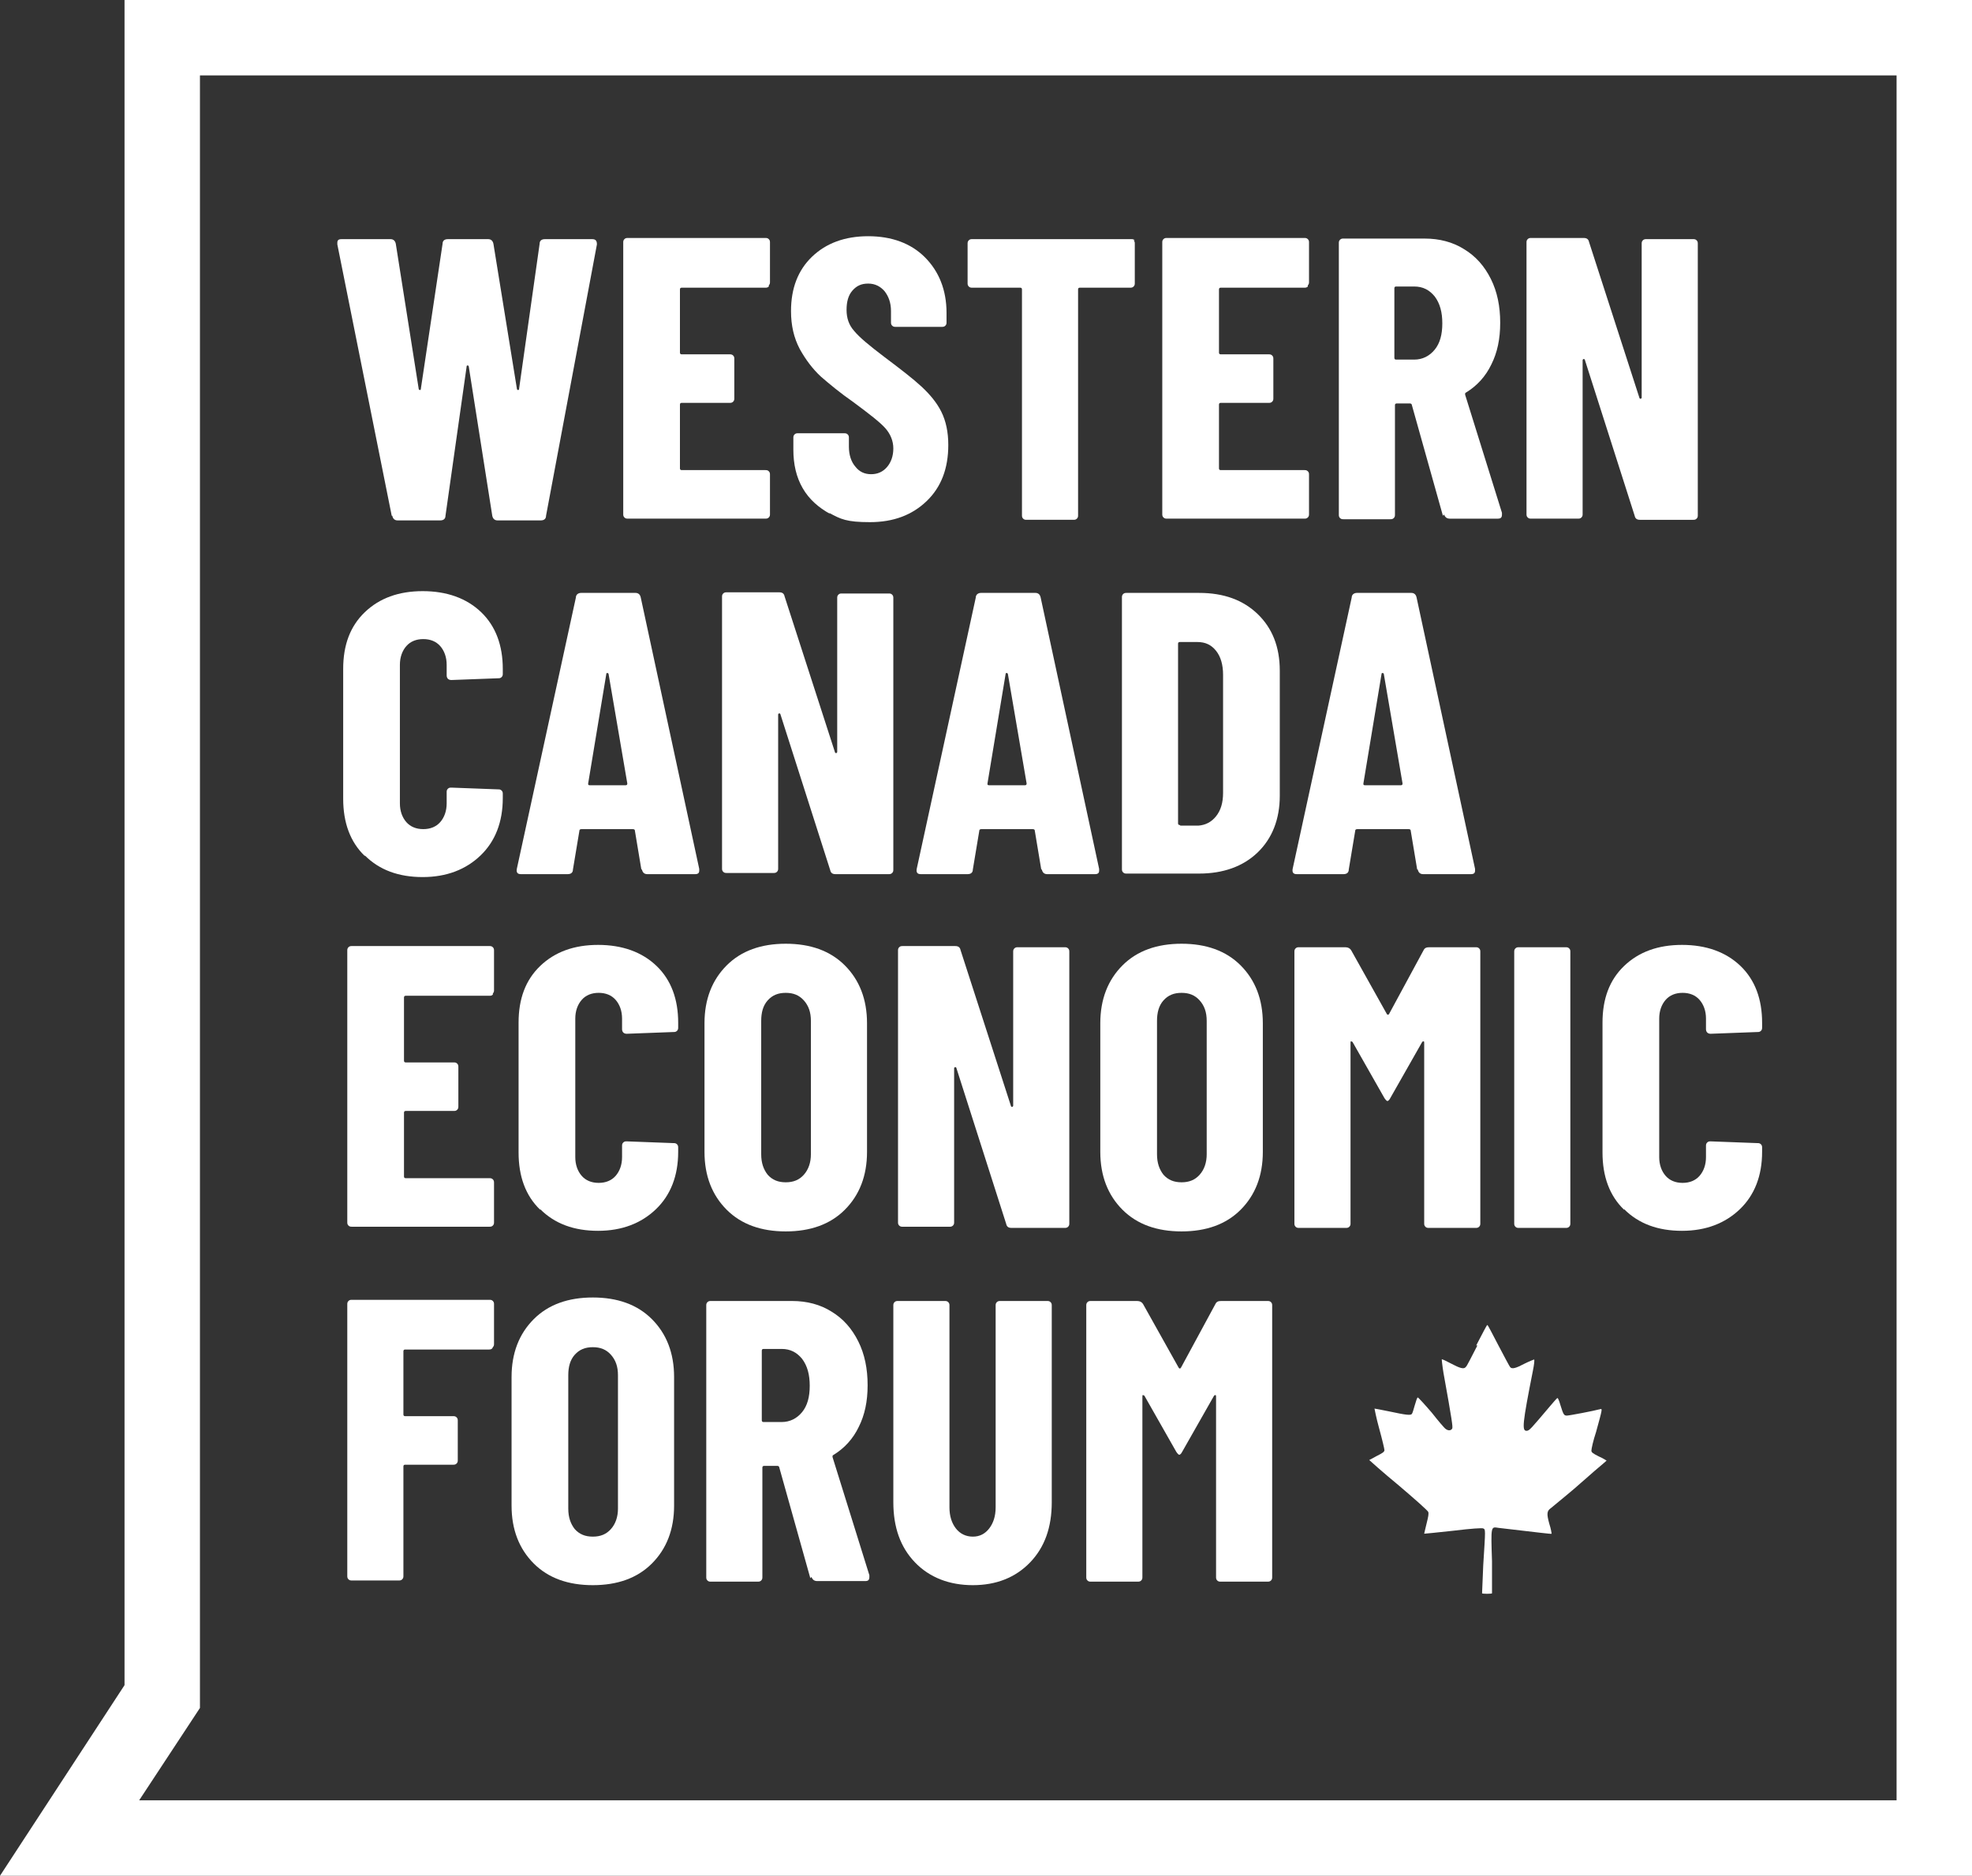 <?xml version="1.0" encoding="UTF-8"?>
<svg id="Layer_1" xmlns="http://www.w3.org/2000/svg" version="1.1" viewBox="0 0 337.3 320.8">
  <rect x="0" y="0" width="337.3" height="320.8" fill="#333333" stroke="none"/>
  <!-- Generator: Adobe Illustrator 29.4.0, SVG Export Plug-In . SVG Version: 2.1.0 Build 152)  -->
  <defs>
    <style>
      .st0 {
        fill: #fff;
      }
    </style>
  </defs>
  <path class="st0" d="M337.3,320.8H0l21.3-32.6V0h316v320.8ZM23.9,307.9h300.5V12.9H34.2v279.2l-10.4,15.8Z"/>
  <g>
    <g>
      <path class="st0" d="M67,88.2l-9.3-46.4v-.3c0-.4.2-.6.7-.6h8.4c.5,0,.8.3.9.8l3.9,24.7c0,.2.1.3.2.3s.2,0,.2-.3l3.7-24.7c0-.5.3-.8.9-.8h6.9c.5,0,.8.3.9.8l4,24.7c0,.2.1.3.2.3s.2,0,.2-.3l3.5-24.7c0-.5.3-.8.9-.8h8.1c.6,0,.8.3.8.9l-8.7,46.4c0,.5-.3.8-.9.8h-7.4c-.5,0-.8-.3-.9-.8l-4-25.4c0-.2-.1-.3-.2-.3s-.2,0-.2.3l-3.6,25.4c0,.5-.3.8-.9.8h-7.3c-.5,0-.8-.3-.9-.8Z"/>
      <path class="st0" d="M131.5,49c-.2.2-.4.2-.6.2h-14.3c-.2,0-.3.1-.3.3v10.8c0,.2.1.3.3.3h8.2c.2,0,.4,0,.6.2.2.2.2.4.2.6v6.7c0,.2,0,.4-.2.6-.2.2-.4.2-.6.2h-8.2c-.2,0-.3.1-.3.3v10.9c0,.2.1.3.3.3h14.3c.2,0,.4,0,.6.2s.2.4.2.6v6.7c0,.2,0,.4-.2.6s-.4.2-.6.2h-23.5c-.2,0-.4,0-.6-.2-.2-.2-.2-.4-.2-.6v-46.4c0-.2,0-.4.2-.6.2-.2.4-.2.6-.2h23.5c.2,0,.4,0,.6.2.2.2.2.4.2.6v6.7c0,.2,0,.4-.2.6Z"/>
      <path class="st0" d="M142,87.9c-2-1.1-3.6-2.5-4.7-4.4-1.1-1.9-1.6-4.1-1.6-6.6v-2c0-.2,0-.4.2-.6s.4-.2.6-.2h7.9c.2,0,.4,0,.6.2s.2.4.2.6v1.5c0,1.4.4,2.6,1.1,3.4.7.9,1.6,1.3,2.7,1.3s2-.4,2.7-1.2c.7-.8,1.1-1.9,1.1-3.2s-.5-2.5-1.4-3.5c-.9-1-2.7-2.4-5.4-4.4-2.3-1.6-4.1-3.1-5.6-4.4-1.4-1.3-2.6-2.9-3.6-4.7-1-1.9-1.5-4-1.5-6.5,0-3.9,1.2-7,3.6-9.3s5.6-3.5,9.6-3.5,7.3,1.2,9.7,3.6c2.4,2.4,3.7,5.6,3.7,9.5v1.6c0,.2,0,.4-.2.6-.2.2-.4.2-.6.2h-7.9c-.2,0-.4,0-.6-.2-.2-.2-.2-.4-.2-.6v-1.9c0-1.4-.4-2.5-1.1-3.4-.7-.8-1.6-1.3-2.8-1.3s-2,.4-2.7,1.2c-.7.8-1,1.9-1,3.3s.4,2.6,1.3,3.6c.9,1.1,2.6,2.5,5.1,4.4,2.8,2.1,5,3.8,6.4,5.1,1.4,1.3,2.6,2.7,3.4,4.3.8,1.6,1.2,3.5,1.2,5.7,0,4-1.2,7.2-3.7,9.6-2.5,2.4-5.7,3.6-9.7,3.6s-5-.5-7-1.6Z"/>
      <path class="st0" d="M193.9,41.1c.2.2.2.4.2.6v6.7c0,.2,0,.4-.2.6-.2.2-.4.2-.6.2h-8.6c-.2,0-.3.1-.3.3v38.6c0,.2,0,.4-.2.6s-.4.2-.6.2h-8c-.2,0-.4,0-.6-.2-.2-.2-.2-.4-.2-.6v-38.6c0-.2-.1-.3-.3-.3h-8.2c-.2,0-.4,0-.6-.2-.2-.2-.2-.4-.2-.6v-6.7c0-.2,0-.4.2-.6.2-.2.4-.2.6-.2h27.2c.2,0,.4,0,.6.2Z"/>
      <path class="st0" d="M223.7,49c-.2.2-.4.2-.6.2h-14.3c-.2,0-.3.1-.3.3v10.8c0,.2.1.3.3.3h8.2c.2,0,.4,0,.6.2.2.2.2.4.2.6v6.7c0,.2,0,.4-.2.6-.2.2-.4.2-.6.2h-8.2c-.2,0-.3.1-.3.3v10.9c0,.2.1.3.3.3h14.3c.2,0,.4,0,.6.2s.2.4.2.6v6.7c0,.2,0,.4-.2.6s-.4.2-.6.2h-23.5c-.2,0-.4,0-.6-.2-.2-.2-.2-.4-.2-.6v-46.4c0-.2,0-.4.2-.6.2-.2.4-.2.6-.2h23.5c.2,0,.4,0,.6.2.2.2.2.4.2.6v6.7c0,.2,0,.4-.2.6Z"/>
      <path class="st0" d="M246.8,88.2l-5.3-18.9c0-.2-.2-.3-.3-.3h-2.3c-.2,0-.3.1-.3.3v18.7c0,.2,0,.4-.2.6-.2.2-.4.2-.6.2h-8c-.2,0-.4,0-.6-.2-.2-.2-.2-.4-.2-.6v-46.4c0-.2,0-.4.2-.6.2-.2.4-.2.6-.2h13.9c2.5,0,4.8.6,6.7,1.8,2,1.2,3.5,2.9,4.6,5.1,1.1,2.2,1.6,4.7,1.6,7.5s-.5,5.1-1.5,7.1c-1,2.1-2.5,3.7-4.3,4.8,0,0-.2.1-.2.2,0,0,0,.1,0,.2l6.3,20.2v.3c0,.5-.2.7-.7.7h-8.2c-.5,0-.8-.2-1-.7ZM238.5,49.5v11.7c0,.2.1.3.3.3h3.1c1.4,0,2.6-.6,3.5-1.7.9-1.1,1.3-2.6,1.3-4.5s-.4-3.4-1.3-4.6c-.9-1.1-2-1.7-3.5-1.7h-3.1c-.2,0-.3.1-.3.3Z"/>
      <path class="st0" d="M281,41.1c.2-.2.4-.2.6-.2h8c.2,0,.4,0,.6.2.2.2.2.4.2.6v46.4c0,.2,0,.4-.2.6s-.4.2-.6.2h-9.1c-.5,0-.8-.2-.9-.7l-8.5-26.6c0-.1-.1-.2-.2-.2-.1,0-.2.1-.2.2v26.3c0,.2,0,.4-.2.6s-.4.2-.6.2h-8c-.2,0-.4,0-.6-.2-.2-.2-.2-.4-.2-.6v-46.4c0-.2,0-.4.2-.6.2-.2.4-.2.6-.2h9c.5,0,.8.2.9.7l8.6,26.6c0,.1.1.2.2.2.1,0,.2-.1.2-.2v-26.3c0-.2,0-.4.2-.6Z"/>
      <path class="st0" d="M62.4,146.4c-2.5-2.4-3.7-5.7-3.7-9.8v-22.2c0-4.1,1.2-7.3,3.7-9.7,2.5-2.4,5.8-3.6,9.9-3.6s7.5,1.2,10,3.6c2.5,2.4,3.7,5.7,3.7,9.7v.8c0,.2,0,.4-.2.6-.2.2-.4.2-.6.2l-8,.3c-.5,0-.8-.3-.8-.8v-1.8c0-1.3-.4-2.4-1.1-3.2-.7-.8-1.7-1.2-2.9-1.2s-2.2.4-2.9,1.2c-.7.8-1.1,1.9-1.1,3.2v23.7c0,1.3.4,2.4,1.1,3.2.7.8,1.7,1.2,2.9,1.2s2.2-.4,2.9-1.2c.7-.8,1.1-1.9,1.1-3.2v-1.9c0-.2,0-.4.2-.6s.4-.2.6-.2l8,.3c.2,0,.4,0,.6.2.2.2.2.4.2.6v.7c0,4.1-1.3,7.4-3.8,9.8-2.5,2.4-5.8,3.7-9.9,3.7s-7.4-1.2-9.9-3.7Z"/>
      <path class="st0" d="M109.7,148.7l-1.1-6.6c0-.2-.1-.3-.4-.3h-8.7c-.3,0-.4.1-.4.3l-1.1,6.6c0,.5-.3.8-.9.8h-8c-.6,0-.8-.3-.7-.9l10.1-46.4c0-.5.4-.8.9-.8h9.3c.5,0,.8.3.9.8l10,46.4v.3c0,.4-.2.6-.7.6h-8.2c-.5,0-.8-.3-.9-.8ZM100.8,134.3h6.2c.2,0,.3-.1.3-.3l-3.2-18.7c0-.1-.1-.2-.2-.2s-.2,0-.2.2l-3.1,18.7c0,.2,0,.3.3.3Z"/>
      <path class="st0" d="M143.4,101.7c.2-.2.4-.2.6-.2h8c.2,0,.4,0,.6.2.2.2.2.4.2.6v46.4c0,.2,0,.4-.2.6s-.4.2-.6.2h-9.1c-.5,0-.8-.2-.9-.7l-8.5-26.6c0-.1-.1-.2-.2-.2-.1,0-.2.1-.2.2v26.3c0,.2,0,.4-.2.6s-.4.2-.6.2h-8c-.2,0-.4,0-.6-.2-.2-.2-.2-.4-.2-.6v-46.4c0-.2,0-.4.2-.6.2-.2.4-.2.6-.2h9c.5,0,.8.2.9.7l8.6,26.6c0,.1.1.2.2.2.1,0,.2-.1.2-.2v-26.3c0-.2,0-.4.2-.6Z"/>
      <path class="st0" d="M178.1,148.7l-1.1-6.6c0-.2-.1-.3-.4-.3h-8.7c-.3,0-.4.1-.4.3l-1.1,6.6c0,.5-.3.8-.9.8h-8c-.6,0-.8-.3-.7-.9l10.1-46.4c0-.5.4-.8.9-.8h9.3c.5,0,.8.3.9.8l10,46.4v.3c0,.4-.2.6-.7.6h-8.2c-.5,0-.8-.3-.9-.8ZM169.1,134.3h6.2c.2,0,.3-.1.3-.3l-3.2-18.7c0-.1-.1-.2-.2-.2s-.2,0-.2.2l-3.1,18.7c0,.2,0,.3.3.3Z"/>
      <path class="st0" d="M192.1,149.2c-.2-.2-.2-.4-.2-.6v-46.4c0-.2,0-.4.2-.6.2-.2.4-.2.6-.2h12.4c4.2,0,7.5,1.2,10,3.6,2.5,2.4,3.8,5.6,3.8,9.7v21.4c0,4-1.3,7.3-3.8,9.7-2.5,2.4-5.9,3.6-10,3.6h-12.4c-.2,0-.4,0-.6-.2ZM201.9,141.2h3.1c1.2-.1,2.2-.6,3-1.6.8-1,1.2-2.3,1.2-4v-20.2c0-1.7-.4-3.1-1.2-4.1-.8-1-1.8-1.5-3.2-1.5h-3c-.2,0-.3.1-.3.3v30.7c0,.2.1.3.3.3Z"/>
      <path class="st0" d="M242.4,148.7l-1.1-6.6c0-.2-.1-.3-.4-.3h-8.7c-.3,0-.4.1-.4.3l-1.1,6.6c0,.5-.3.8-.9.8h-8c-.6,0-.8-.3-.7-.9l10.1-46.4c0-.5.4-.8.9-.8h9.3c.5,0,.8.3.9.8l10,46.4v.3c0,.4-.2.6-.7.6h-8.2c-.5,0-.8-.3-.9-.8ZM233.4,134.3h6.2c.2,0,.3-.1.3-.3l-3.2-18.7c0-.1-.1-.2-.2-.2s-.2,0-.2.2l-3.1,18.7c0,.2,0,.3.3.3Z"/>
      <path class="st0" d="M84.3,170.1c-.2.2-.4.2-.6.2h-14.3c-.2,0-.3.1-.3.3v10.8c0,.2.1.3.3.3h8.2c.2,0,.4,0,.6.2.2.2.2.4.2.6v6.7c0,.2,0,.4-.2.6-.2.2-.4.2-.6.2h-8.2c-.2,0-.3.1-.3.3v10.9c0,.2.1.3.3.3h14.3c.2,0,.4,0,.6.2s.2.4.2.6v6.7c0,.2,0,.4-.2.6s-.4.2-.6.2h-23.5c-.2,0-.4,0-.6-.2-.2-.2-.2-.4-.2-.6v-46.4c0-.2,0-.4.2-.6.2-.2.4-.2.6-.2h23.5c.2,0,.4,0,.6.2.2.2.2.4.2.6v6.7c0,.2,0,.4-.2.6Z"/>
      <path class="st0" d="M92.4,206.9c-2.5-2.4-3.7-5.7-3.7-9.8v-22.2c0-4.1,1.2-7.3,3.7-9.7,2.5-2.4,5.8-3.6,9.9-3.6s7.5,1.2,10,3.6c2.5,2.4,3.7,5.7,3.7,9.7v.8c0,.2,0,.4-.2.6-.2.2-.4.2-.6.2l-8,.3c-.5,0-.8-.3-.8-.8v-1.8c0-1.3-.4-2.4-1.1-3.2-.7-.8-1.7-1.2-2.9-1.2s-2.2.4-2.9,1.2c-.7.8-1.1,1.9-1.1,3.2v23.7c0,1.3.4,2.4,1.1,3.2.7.8,1.7,1.2,2.9,1.2s2.2-.4,2.9-1.2c.7-.8,1.1-1.9,1.1-3.2v-1.9c0-.2,0-.4.2-.6s.4-.2.6-.2l8,.3c.2,0,.4,0,.6.2.2.2.2.4.2.6v.7c0,4.1-1.3,7.4-3.8,9.8-2.5,2.4-5.8,3.7-9.9,3.7s-7.4-1.2-9.9-3.7Z"/>
      <path class="st0" d="M124.3,206.9c-2.5-2.5-3.8-5.8-3.8-9.9v-22c0-4.1,1.3-7.4,3.8-9.9,2.5-2.5,5.9-3.7,10.1-3.7s7.6,1.2,10.1,3.7c2.5,2.5,3.8,5.8,3.8,9.9v22c0,4.1-1.3,7.4-3.8,9.9-2.5,2.5-5.9,3.7-10.1,3.7s-7.6-1.2-10.1-3.7ZM137.5,200.9c.8-.9,1.2-2.1,1.2-3.5v-22.8c0-1.5-.4-2.6-1.2-3.5-.8-.9-1.8-1.3-3.1-1.3s-2.3.4-3.1,1.3c-.8.9-1.1,2.1-1.1,3.5v22.8c0,1.5.4,2.6,1.1,3.5.8.9,1.8,1.3,3.1,1.3s2.3-.4,3.1-1.3Z"/>
      <path class="st0" d="M173.5,162.2c.2-.2.4-.2.6-.2h8c.2,0,.4,0,.6.2.2.2.2.4.2.6v46.4c0,.2,0,.4-.2.6s-.4.2-.6.2h-9.1c-.5,0-.8-.2-.9-.7l-8.5-26.6c0-.1-.1-.2-.2-.2-.1,0-.2.1-.2.2v26.3c0,.2,0,.4-.2.6s-.4.2-.6.2h-8c-.2,0-.4,0-.6-.2-.2-.2-.2-.4-.2-.6v-46.4c0-.2,0-.4.2-.6.2-.2.4-.2.6-.2h9c.5,0,.8.2.9.7l8.6,26.6c0,.1.1.2.2.2.1,0,.2-.1.2-.2v-26.3c0-.2,0-.4.2-.6Z"/>
      <path class="st0" d="M192,206.9c-2.5-2.5-3.8-5.8-3.8-9.9v-22c0-4.1,1.3-7.4,3.8-9.9,2.5-2.5,5.9-3.7,10.1-3.7s7.6,1.2,10.1,3.7c2.5,2.5,3.8,5.8,3.8,9.9v22c0,4.1-1.3,7.4-3.8,9.9-2.5,2.5-5.9,3.7-10.1,3.7s-7.6-1.2-10.1-3.7ZM205.2,200.9c.8-.9,1.2-2.1,1.2-3.5v-22.8c0-1.5-.4-2.6-1.2-3.5-.8-.9-1.8-1.3-3.1-1.3s-2.3.4-3.1,1.3c-.8.9-1.1,2.1-1.1,3.5v22.8c0,1.5.4,2.6,1.1,3.5.8.9,1.8,1.3,3.1,1.3s2.3-.4,3.1-1.3Z"/>
      <path class="st0" d="M244.4,162h8c.2,0,.4,0,.6.2.2.2.2.4.2.6v46.4c0,.2,0,.4-.2.6s-.4.2-.6.2h-8c-.2,0-.4,0-.6-.2-.2-.2-.2-.4-.2-.6v-30.8c0-.2,0-.3-.1-.3s-.2,0-.3.2l-5.4,9.5c-.2.4-.4.5-.5.5s-.3-.2-.5-.5l-5.4-9.5c0-.1-.2-.2-.3-.2s-.1,0-.1.3v30.8c0,.2,0,.4-.2.6s-.4.2-.6.2h-8c-.2,0-.4,0-.6-.2s-.2-.4-.2-.6v-46.4c0-.2,0-.4.2-.6.2-.2.4-.2.6-.2h7.9c.5,0,.8.2,1,.5l6.1,10.9c.1.2.3.2.4,0l5.9-10.9c.2-.4.5-.5,1-.5Z"/>
      <path class="st0" d="M259.2,209.8c-.2-.2-.2-.4-.2-.6v-46.4c0-.2,0-.4.2-.6.2-.2.4-.2.6-.2h8c.2,0,.4,0,.6.2.2.2.2.4.2.6v46.4c0,.2,0,.4-.2.6-.2.2-.4.2-.6.2h-8c-.2,0-.4,0-.6-.2Z"/>
      <path class="st0" d="M277.8,206.9c-2.5-2.4-3.7-5.7-3.7-9.8v-22.2c0-4.1,1.2-7.3,3.7-9.7,2.5-2.4,5.8-3.6,9.9-3.6s7.5,1.2,10,3.6c2.5,2.4,3.7,5.7,3.7,9.7v.8c0,.2,0,.4-.2.6-.2.2-.4.2-.6.2l-8,.3c-.5,0-.8-.3-.8-.8v-1.8c0-1.3-.4-2.4-1.1-3.2-.7-.8-1.7-1.2-2.9-1.2s-2.2.4-2.9,1.2c-.7.8-1.1,1.9-1.1,3.2v23.7c0,1.3.4,2.4,1.1,3.2.7.8,1.7,1.2,2.9,1.2s2.2-.4,2.9-1.2c.7-.8,1.1-1.9,1.1-3.2v-1.9c0-.2,0-.4.2-.6s.4-.2.6-.2l8,.3c.2,0,.4,0,.6.2.2.2.2.4.2.6v.7c0,4.1-1.3,7.4-3.8,9.8-2.5,2.4-5.8,3.7-9.9,3.7s-7.4-1.2-9.9-3.7Z"/>
      <path class="st0" d="M84.2,230.6c-.2.2-.4.2-.6.2h-14.3c-.2,0-.3.1-.3.3v10.8c0,.2.1.3.3.3h8.2c.2,0,.4,0,.6.2.2.2.2.4.2.6v6.7c0,.2,0,.4-.2.6-.2.2-.4.2-.6.2h-8.2c-.2,0-.3.1-.3.3v18.7c0,.2,0,.4-.2.6-.2.2-.4.2-.6.2h-8c-.2,0-.4,0-.6-.2-.2-.2-.2-.4-.2-.6v-46.4c0-.2,0-.4.2-.6.2-.2.4-.2.6-.2h23.5c.2,0,.4,0,.6.2.2.2.2.4.2.6v6.7c0,.2,0,.4-.2.6Z"/>
      <path class="st0" d="M91.3,267.4c-2.5-2.5-3.8-5.8-3.8-9.9v-22c0-4.1,1.3-7.4,3.8-9.9,2.5-2.5,5.9-3.7,10.1-3.7s7.6,1.2,10.1,3.7c2.5,2.5,3.8,5.8,3.8,9.9v22c0,4.1-1.3,7.4-3.8,9.9-2.5,2.5-5.9,3.7-10.1,3.7s-7.6-1.2-10.1-3.7ZM104.5,261.5c.8-.9,1.2-2.1,1.2-3.5v-22.8c0-1.5-.4-2.6-1.2-3.5-.8-.9-1.8-1.3-3.1-1.3s-2.3.4-3.1,1.3c-.8.9-1.1,2.1-1.1,3.5v22.8c0,1.5.4,2.6,1.1,3.5.8.9,1.8,1.3,3.1,1.3s2.3-.4,3.1-1.3Z"/>
      <path class="st0" d="M138.6,269.9l-5.3-18.9c0-.2-.2-.3-.3-.3h-2.3c-.2,0-.3.1-.3.3v18.7c0,.2,0,.4-.2.6-.2.2-.4.2-.6.2h-8c-.2,0-.4,0-.6-.2-.2-.2-.2-.4-.2-.6v-46.4c0-.2,0-.4.2-.6.2-.2.4-.2.6-.2h13.9c2.5,0,4.8.6,6.7,1.8,2,1.2,3.5,2.9,4.6,5.1,1.1,2.2,1.6,4.7,1.6,7.5s-.5,5.1-1.5,7.1c-1,2.1-2.5,3.7-4.3,4.8,0,0-.2.1-.2.2,0,0,0,.1,0,.2l6.3,20.2v.3c0,.5-.2.7-.7.7h-8.2c-.5,0-.8-.2-1-.7ZM130.3,231.2v11.7c0,.2.1.3.3.3h3.1c1.4,0,2.6-.6,3.5-1.7.9-1.1,1.3-2.6,1.3-4.5s-.4-3.4-1.3-4.6c-.9-1.1-2-1.7-3.5-1.7h-3.1c-.2,0-.3.1-.3.3Z"/>
      <path class="st0" d="M156.5,267.2c-2.5-2.6-3.7-6-3.7-10.3v-33.6c0-.2,0-.4.2-.6.2-.2.4-.2.6-.2h8c.2,0,.4,0,.6.2.2.2.2.4.2.6v34.5c0,1.5.4,2.7,1.1,3.6.7.9,1.7,1.4,2.9,1.4s2.1-.5,2.8-1.4c.7-.9,1.1-2.1,1.1-3.6v-34.5c0-.2,0-.4.2-.6.2-.2.4-.2.6-.2h8c.2,0,.4,0,.6.2.2.2.2.4.2.6v33.6c0,4.3-1.2,7.7-3.7,10.3-2.5,2.6-5.8,3.9-9.8,3.9s-7.4-1.3-9.9-3.9Z"/>
      <path class="st0" d="M208.8,222.5h8c.2,0,.4,0,.6.2.2.2.2.4.2.6v46.4c0,.2,0,.4-.2.6s-.4.2-.6.2h-8c-.2,0-.4,0-.6-.2-.2-.2-.2-.4-.2-.6v-30.8c0-.2,0-.3-.1-.3s-.2,0-.3.2l-5.4,9.5c-.2.4-.4.5-.5.5s-.3-.2-.5-.5l-5.4-9.5c0-.1-.2-.2-.3-.2s-.1,0-.1.3v30.8c0,.2,0,.4-.2.6s-.4.2-.6.2h-8c-.2,0-.4,0-.6-.2s-.2-.4-.2-.6v-46.4c0-.2,0-.4.2-.6.2-.2.4-.2.6-.2h7.9c.5,0,.8.2,1,.5l6.1,10.9c.1.2.3.2.4,0l5.9-10.9c.2-.4.5-.5,1-.5Z"/>
    </g>
    <path class="st0" d="M252.7,230.1c-1,1.9-1.8,3.6-2,3.7-.3.4-1,.2-2.5-.6-.8-.4-1.5-.8-1.6-.7,0,0,.1,1.1.3,2.3,1.5,8.3,1.6,9.2,1.5,9.5-.2.4-.7.4-1.1.1-.2-.1-1.3-1.4-2.4-2.8-1.2-1.4-2.3-2.6-2.4-2.6s-.3.6-.5,1.3c-.2.7-.4,1.4-.5,1.5-.2.3-1,.2-3.8-.4-1.4-.3-2.6-.5-2.6-.5,0,0,.3,1.6.8,3.4.5,1.8.9,3.5.9,3.7,0,.3-.3.5-1.3,1-.7.4-1.3.7-1.3.7,0,0,2.2,2,5,4.3,2.7,2.3,5.1,4.4,5.1,4.6.1.3,0,.8-.3,2-.2.9-.4,1.6-.4,1.7,0,0,2.3-.2,4.9-.5,3.3-.4,5-.5,5.2-.4.4.2.4,0,0,6.3-.1,2.6-.2,4.7-.2,4.8.1.1,1.6.1,1.7,0,0,0,0-2.5,0-5.5-.2-6.1-.2-5.9,1.1-5.7,7,.8,9.1,1.1,9.1,1,0,0-.1-.8-.4-1.7-.5-1.8-.4-2.2.3-2.7.5-.4,4.5-3.7,5-4.2.2-.2,1.3-1.1,2.4-2.1,1.2-1,2.1-1.8,2.1-1.8,0,0-.6-.4-1.3-.7-1-.5-1.3-.7-1.3-1s.3-1.7.8-3.2c1.1-4,1.1-4,.7-3.9-1.1.3-5.3,1.1-5.7,1.1-.5,0-.6-.2-1.1-1.8-.2-.7-.4-1.2-.5-1.2s-.6.6-1.2,1.3c-3.4,4-3.6,4.3-4.1,4.3-.8,0-.7-1.2,1.1-10.3.2-1,.3-1.8.2-1.9,0,0-.8.3-1.6.7-1.5.8-2.2,1-2.5.6-.1-.1-1-1.8-2-3.7-1-1.9-1.8-3.5-1.9-3.5s-.9,1.6-1.9,3.5h0Z"/>
  </g>
</svg>
